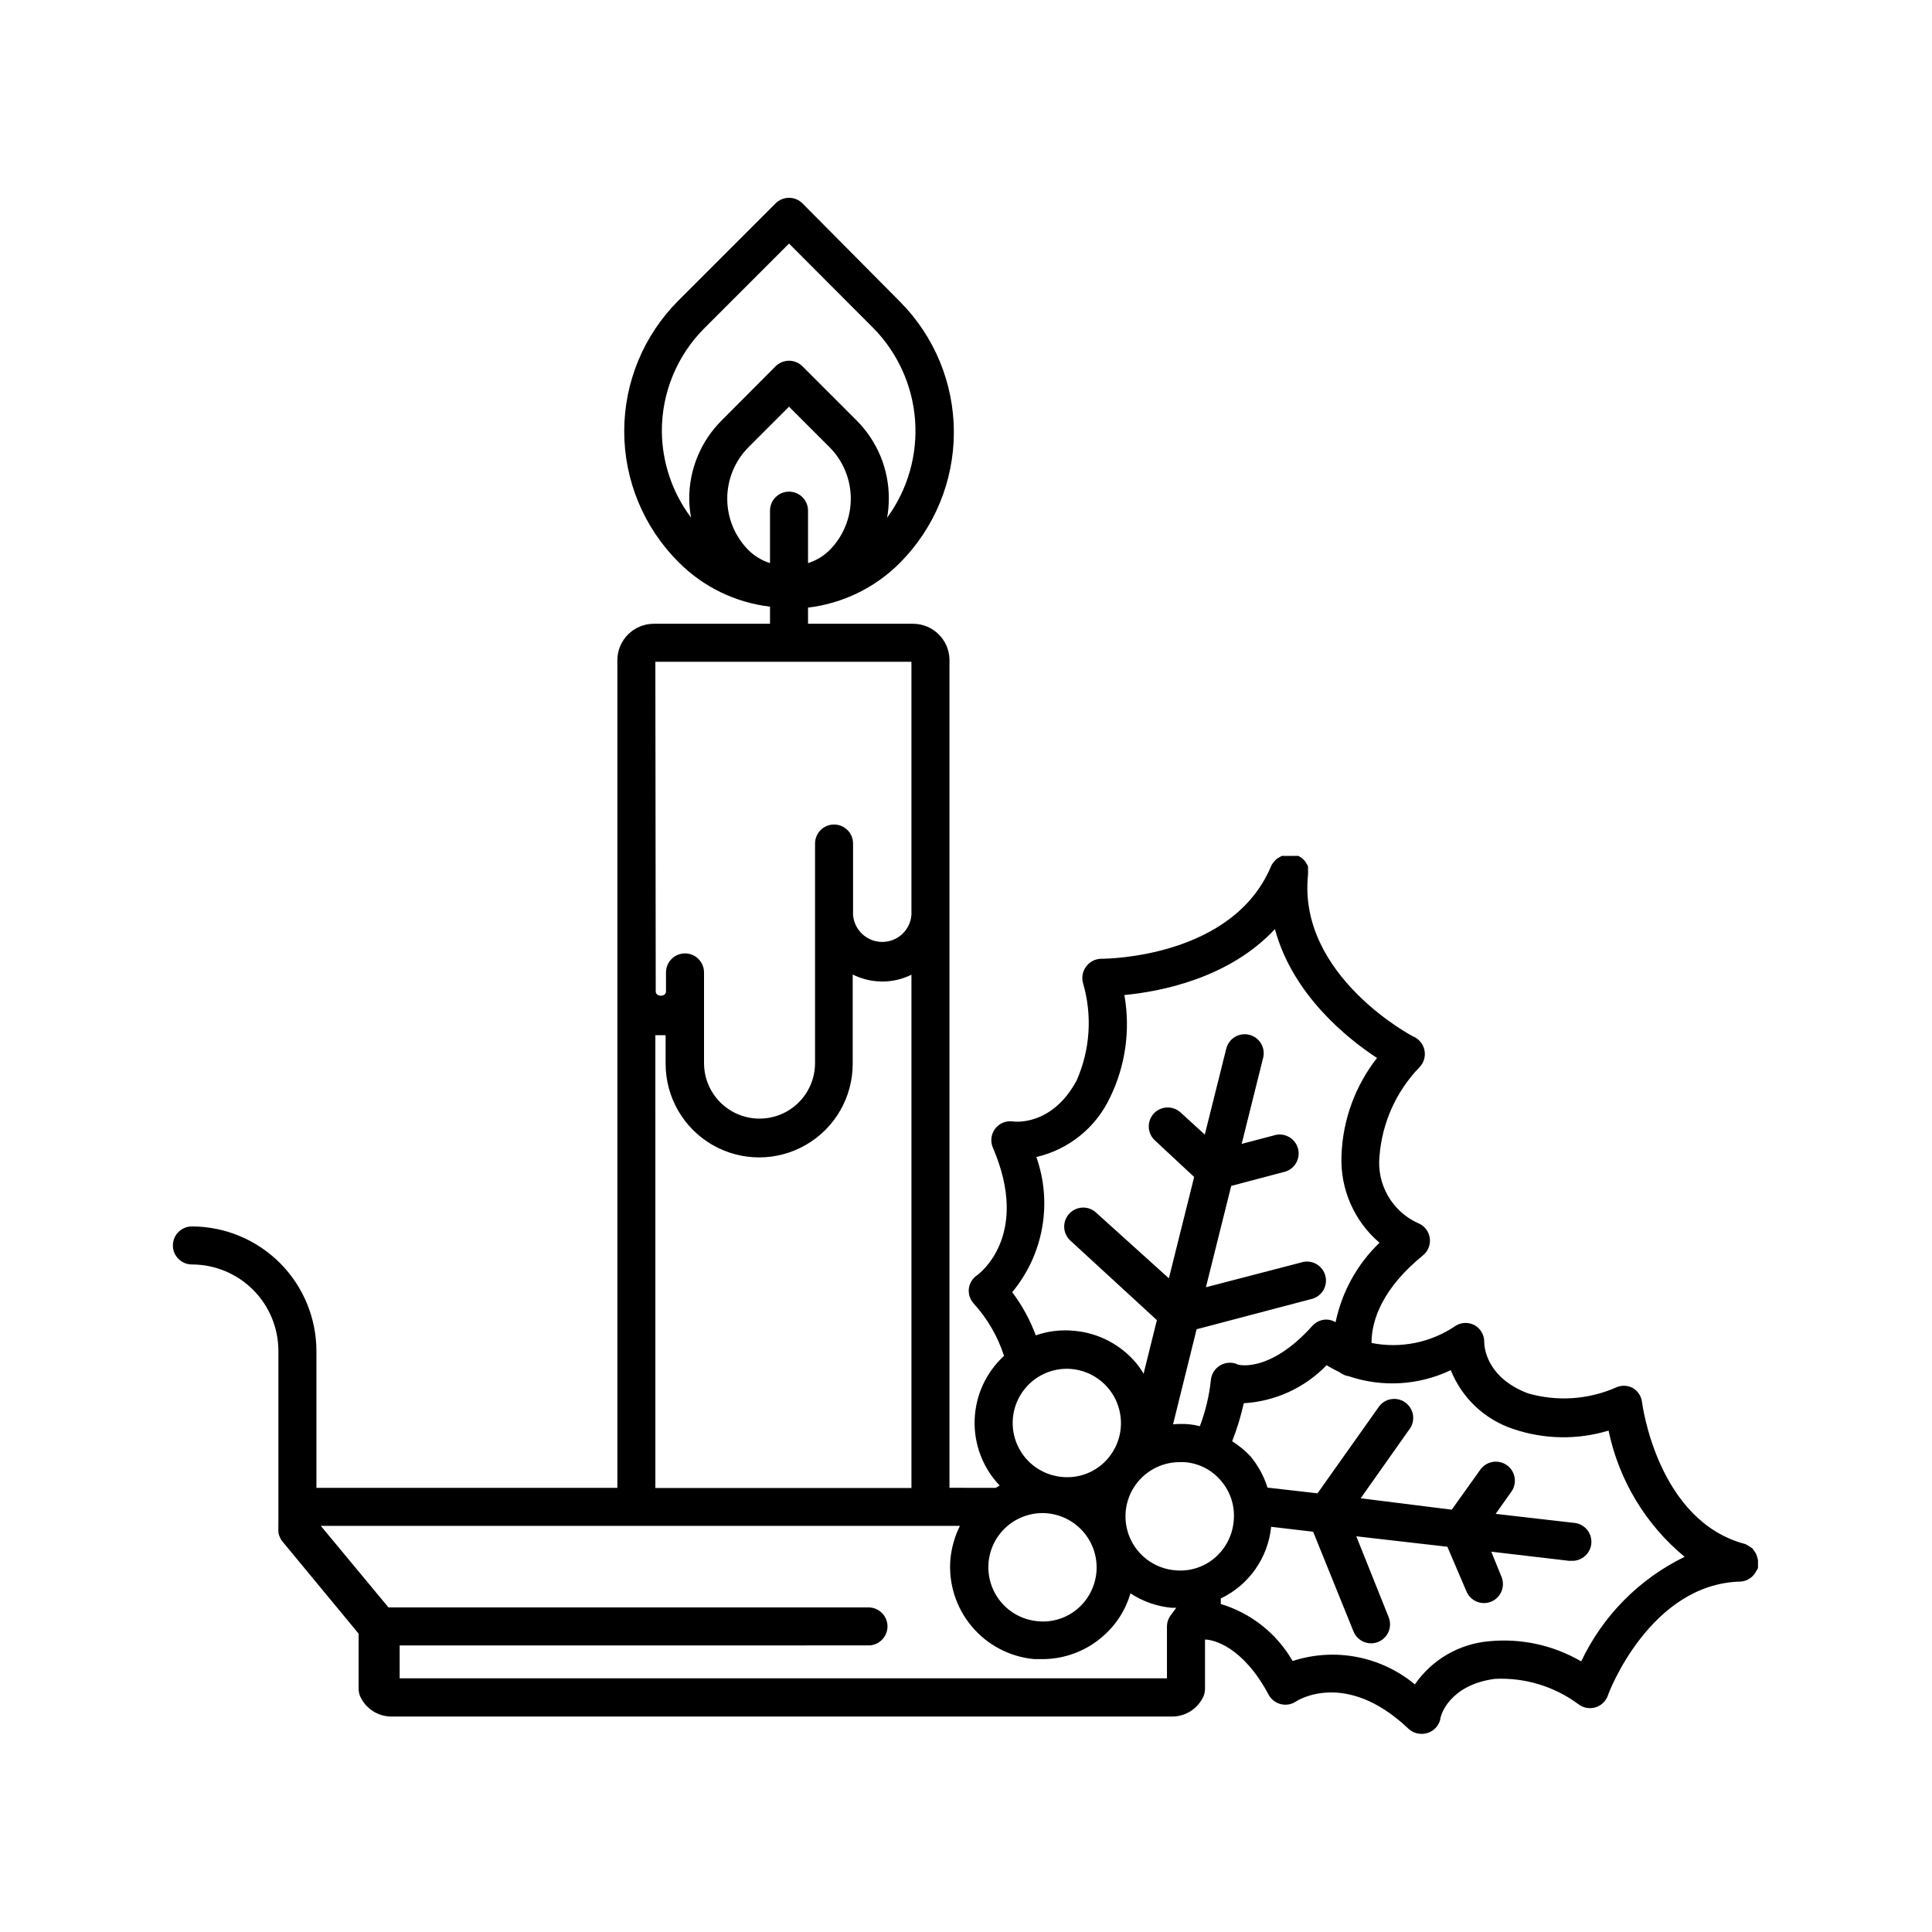 <?xml version="1.0" encoding="UTF-8"?>
<!-- Uploaded to: ICON Repo, www.svgrepo.com, Generator: ICON Repo Mixer Tools -->
<svg fill="#000000" width="800px" height="800px" version="1.1" viewBox="144 144 512 512" xmlns="http://www.w3.org/2000/svg">
 <path d="m609.89 559.55v-0.301-0.707-0.707-0.301c-0.055-0.395-0.156-0.785-0.305-1.156-0.039-0.234-0.125-0.457-0.25-0.656-0.207-0.398-0.461-0.773-0.758-1.109 0 0 0-0.301-0.402-0.402-0.281-0.23-0.586-0.434-0.906-0.605l-0.707-0.402c-23.375-6.098-27.355-37.281-27.406-37.586-0.176-1.605-1.113-3.027-2.519-3.828-1.438-0.734-3.144-0.734-4.582 0-7.309 3.148-15.48 3.664-23.125 1.461-11.285-4.281-11.586-12.645-11.586-13.504l-0.004 0.004c0.066-1.824-0.859-3.539-2.418-4.484-1.559-0.902-3.481-0.902-5.039 0-6.535 4.512-14.625 6.184-22.418 4.633 0-6.246 3.074-14.609 13.652-23.227v0.004c1.395-1.148 2.066-2.957 1.766-4.738-0.312-1.789-1.566-3.269-3.277-3.879-3.301-1.539-6.039-4.07-7.836-7.238-1.797-3.172-2.562-6.82-2.188-10.445 0.684-8.809 4.406-17.105 10.527-23.477 1.148-1.137 1.676-2.758 1.43-4.352-0.25-1.598-1.25-2.977-2.688-3.711-0.301 0-30.984-16.223-28.215-42.977v-0.301c0.027-0.352 0.027-0.703 0-1.059 0.023-0.301 0.023-0.602 0-0.906-0.121-0.285-0.273-0.555-0.453-0.805-0.137-0.297-0.324-0.57-0.555-0.805-0.203-0.215-0.422-0.418-0.652-0.605-0.285-0.215-0.59-0.398-0.91-0.555-0.215-0.023-0.434-0.023-0.652 0-0.234-0.023-0.473-0.023-0.707 0h-3.023l-0.707 0.402h0.004c-0.328 0.16-0.633 0.363-0.906 0.605l-0.504 0.605c-0.266 0.285-0.484 0.605-0.656 0.957-10.078 24.383-43.578 24.688-45.039 24.688-1.598 0.012-3.09 0.777-4.031 2.062-0.969 1.281-1.27 2.949-0.809 4.484 2.469 8.5 1.863 17.598-1.711 25.695-6.5 12.141-16.426 10.934-16.777 10.883-1.816-0.301-3.652 0.414-4.785 1.863-1.113 1.438-1.363 3.363-0.656 5.039 10.078 23.375-3.629 33.453-4.18 33.855-1.184 0.801-1.969 2.062-2.168 3.477-0.172 1.422 0.266 2.852 1.211 3.93 3.672 4.016 6.438 8.773 8.109 13.953-4.766 4.371-7.574 10.477-7.789 16.938-0.219 6.465 2.172 12.742 6.629 17.426l-1.008 0.605-12.289-0.004v-219.56c-0.137-5.223-4.398-9.395-9.625-9.422h-27.859v-4.281c9.211-1.102 17.785-5.269 24.332-11.84 9.168-9.199 14.312-21.652 14.312-34.637 0-12.984-5.144-25.441-14.312-34.637l-25.793-25.996c-0.945-0.957-2.234-1.492-3.578-1.492s-2.633 0.535-3.578 1.492l-25.742 25.742c-9.191 9.188-14.355 21.645-14.355 34.637 0 12.992 5.164 25.453 14.355 34.637 6.519 6.582 15.082 10.754 24.281 11.84v4.535h-30.832c-5.305 0.027-9.594 4.32-9.621 9.625v219.36h-79.754v-36.273c-0.016-8.746-3.496-17.133-9.68-23.32-6.188-6.184-14.574-9.664-23.32-9.68-2.781 0-5.039 2.258-5.039 5.039s2.258 5.039 5.039 5.039c6.078 0 11.91 2.414 16.207 6.715 4.301 4.297 6.715 10.129 6.715 16.207v46.047c-0.023 0.285-0.023 0.574 0 0.859-0.023 0.285-0.023 0.57 0 0.855-0.02 0.133-0.02 0.27 0 0.402 0.117 0.504 0.285 0.996 0.504 1.461 0.16 0.328 0.363 0.633 0.605 0.906l20.152 24.383v14.715c0.012 0.77 0.203 1.527 0.555 2.215 1.547 3.09 4.707 5.043 8.16 5.039h206.87c3.453 0.004 6.613-1.949 8.16-5.039 0.367-0.715 0.559-1.512 0.555-2.316v-13.047c2.215 0 10.078 1.863 16.879 14.66h-0.004c0.695 1.25 1.883 2.144 3.277 2.469 1.391 0.328 2.856 0.055 4.031-0.758 0 0 12.949-8.664 29.727 7.254h-0.004c0.93 0.871 2.152 1.359 3.426 1.363 2.402 0.059 4.512-1.586 5.039-3.93 0-0.957 2.418-9.02 14.359-10.629v-0.004c7.957-0.414 15.812 1.957 22.219 6.703 1.27 0.984 2.938 1.301 4.481 0.855 1.547-0.449 2.781-1.613 3.328-3.125 0-0.301 11.082-29.727 35.266-30.23v0.004c0.5-0.043 0.992-0.164 1.461-0.352 0.207-0.051 0.398-0.156 0.555-0.305 0.348-0.172 0.672-0.391 0.957-0.656l0.453-0.504c0.246-0.27 0.449-0.574 0.605-0.906 0.188-0.273 0.355-0.559 0.504-0.855zm-246.06-269.74c-1.605 1.57-3.555 2.742-5.691 3.426v-13.906c0-2.781-2.258-5.039-5.039-5.039s-5.039 2.258-5.039 5.039v13.906c-2.137-0.684-4.086-1.855-5.691-3.426-3.613-3.629-5.641-8.535-5.641-13.652 0-5.121 2.027-10.027 5.641-13.656l10.73-10.73 10.73 10.73c3.613 3.629 5.641 8.535 5.641 13.656 0 5.117-2.027 10.023-5.641 13.652zm-44.434-31.438c-0.051-10.328 4.055-20.238 11.383-27.508l22.32-22.32 22.219 22.27c6.523 6.57 10.488 15.258 11.184 24.492 0.691 9.234-1.934 18.414-7.406 25.887 0.293-1.664 0.445-3.348 0.453-5.035 0.035-7.789-3.051-15.262-8.562-20.758l-14.309-14.309c-0.945-0.953-2.234-1.492-3.578-1.492s-2.633 0.539-3.578 1.492l-14.258 14.309c-5.527 5.488-8.629 12.965-8.613 20.758 0.004 1.691 0.172 3.379 0.504 5.035-4.957-6.582-7.676-14.582-7.758-22.82zm99.25 192.25c8.562-1.98 15.746-7.773 19.496-15.719 4.129-8.434 5.469-17.961 3.828-27.207 9.523-0.906 27.711-4.383 39.902-17.48 4.637 17.281 19.043 28.918 27.055 34.16v-0.004c-5.832 7.441-9.133 16.547-9.422 25.996-0.332 8.797 3.379 17.262 10.078 22.973-5.914 5.688-9.969 13.027-11.641 21.062-0.73-0.438-1.562-0.68-2.418-0.707-1.422 0.004-2.773 0.605-3.727 1.664-11.539 12.848-20.152 10.379-20.152 10.078v-0.004c-1.477-0.531-3.113-0.344-4.434 0.504-1.316 0.836-2.172 2.231-2.316 3.777-0.445 4.191-1.426 8.305-2.922 12.246-0.895-0.242-1.805-0.41-2.723-0.504-1.457-0.129-2.926-0.129-4.383 0l6.246-25.191 30.23-7.961c1.363-0.273 2.551-1.094 3.289-2.273 0.734-1.18 0.949-2.609 0.594-3.953-0.355-1.344-1.25-2.481-2.469-3.144-1.223-0.66-2.664-0.789-3.984-0.352l-25.191 6.551 6.699-26.852 13.703-3.629 0.004-0.004c1.383-0.242 2.602-1.051 3.363-2.234 0.762-1.184 0.992-2.629 0.641-3.988-0.352-1.363-1.258-2.512-2.496-3.176-1.238-0.664-2.699-0.781-4.027-0.324l-8.414 2.215 5.691-22.824v0.004c0.668-2.699-0.977-5.426-3.676-6.094-2.699-0.668-5.426 0.977-6.098 3.676l-5.691 22.773-6.398-5.844c-2.035-1.887-5.211-1.773-7.106 0.25-0.914 0.984-1.395 2.297-1.34 3.641 0.059 1.344 0.648 2.609 1.645 3.516l10.379 9.672-6.699 26.852-19.148-17.281c-1.965-1.953-5.137-1.953-7.102 0-0.953 0.949-1.492 2.234-1.492 3.578s0.539 2.633 1.492 3.578l23.074 21.211-3.527 14.207c-0.562-0.973-1.203-1.902-1.914-2.773-4.148-4.973-10.121-8.078-16.574-8.613-3.41-0.332-6.848 0.078-10.078 1.211-1.516-4.098-3.621-7.949-6.246-11.438 8.285-9.984 10.715-23.586 6.398-35.82zm52.293 96.477c-0.324 3.797-2.137 7.309-5.035 9.777-2.91 2.461-6.688 3.641-10.48 3.273-4.969-0.418-9.367-3.387-11.617-7.836-2.246-4.453-2.023-9.754 0.59-14 2.617-4.246 7.25-6.836 12.234-6.832h1.312c3.793 0.285 7.305 2.106 9.723 5.039 2.484 2.934 3.664 6.754 3.273 10.578zm-43.023-40.305c3.797 0.336 7.312 2.16 9.766 5.078 2.457 2.918 3.652 6.691 3.332 10.492-0.324 3.793-2.137 7.305-5.039 9.773-2.91 2.457-6.688 3.637-10.477 3.273-5.113-0.441-9.602-3.574-11.773-8.223-2.176-4.648-1.703-10.102 1.234-14.309s7.894-6.527 13.008-6.086zm-6.449 38.238v0.004c3.801 0.332 7.312 2.156 9.766 5.074 2.457 2.918 3.656 6.691 3.332 10.492-0.324 3.793-2.137 7.305-5.035 9.773-2.91 2.461-6.688 3.644-10.48 3.273-5.113-0.441-9.602-3.574-11.773-8.223-2.176-4.644-1.703-10.102 1.234-14.309 2.938-4.203 7.894-6.523 13.008-6.082zm-103.79-225.65h67.863v67.105c-0.324 4.031-3.691 7.133-7.734 7.133-4.043 0-7.406-3.102-7.734-7.133v-0.352-18.59c0-2.785-2.254-5.039-5.035-5.039-2.785 0-5.039 2.254-5.039 5.039v58.188c0 5.258-2.805 10.113-7.356 12.742s-10.16 2.629-14.711 0c-4.551-2.629-7.356-7.484-7.356-12.742v-24.031c0-2.781-2.258-5.039-5.039-5.039s-5.039 2.258-5.039 5.039v5.039c0 1.512-2.719 1.512-2.719 0zm0 98.949h2.719v7.609l0.004-0.004c0 8.855 4.723 17.039 12.391 21.465 7.672 4.43 17.121 4.43 24.789 0 7.668-4.426 12.395-12.609 12.395-21.465v-23.68c2.426 1.207 5.098 1.844 7.809 1.863 2.691 0.004 5.348-0.617 7.758-1.812v136.03h-67.863zm136.79 153.46c-0.77 0.898-1.199 2.043-1.211 3.227v13.754h-203.34v-8.715l124.24-0.004c2.781 0 5.039-2.254 5.039-5.035 0-2.785-2.258-5.039-5.039-5.039h-127.21l-17.938-21.613h169.38c-1.367 2.762-2.219 5.75-2.519 8.816-0.547 6.457 1.484 12.863 5.648 17.828 4.16 4.965 10.117 8.082 16.57 8.672h2.168-0.004c5.738 0 11.293-2.035 15.672-5.742 3.664-3.043 6.332-7.113 7.656-11.691 3.262 2.148 6.996 3.465 10.883 3.832h1.258zm108.57 12.496c-7.367-4.293-15.898-6.164-24.383-5.34-7.949 0.672-15.176 4.867-19.699 11.434-9.02-7.484-21.25-9.824-32.395-6.195-4.191-7.281-11.004-12.688-19.047-15.113 0.027-0.488 0.027-0.977 0-1.461 7.469-3.559 12.535-10.762 13.352-18.996l11.133 1.309 10.684 26.402c0.762 1.918 2.621 3.176 4.684 3.172 1.676-0.008 3.238-0.848 4.168-2.242 0.93-1.395 1.105-3.16 0.469-4.707l-8.566-21.414 24.133 2.769 5.039 11.789v0.004c1.047 2.566 3.977 3.809 6.551 2.769 2.566-1.047 3.809-3.977 2.769-6.551l-2.719-6.699 20.605 2.418h0.605-0.004c2.785 0.152 5.164-1.98 5.316-4.762 0.152-2.781-1.977-5.16-4.762-5.316l-20.605-2.367 4.18-5.894h0.004c1.59-2.269 1.051-5.398-1.211-7-1.094-0.781-2.453-1.094-3.777-0.867-1.324 0.227-2.504 0.973-3.277 2.074l-7.555 10.582-24.133-3.023 13.199-18.691c1.363-2.266 0.75-5.195-1.41-6.719s-5.129-1.121-6.801 0.922l-16.426 23.176-13.25-1.512c-0.953-3.039-2.492-5.863-4.535-8.312-1.438-1.523-3.062-2.863-4.836-3.981 1.289-3.269 2.316-6.641 3.074-10.074 8.328-0.48 16.168-4.078 21.965-10.078 1.102 0.695 2.246 1.316 3.426 1.867 0.699 0.559 1.535 0.926 2.418 1.055 8.887 3.008 18.59 2.43 27.055-1.609 2.953 7.414 9.043 13.133 16.625 15.617 8.152 2.754 16.957 2.894 25.191 0.402 2.719 13.117 9.828 24.918 20.152 33.453-12.023 5.848-21.691 15.625-27.406 27.711z"/>
</svg>
